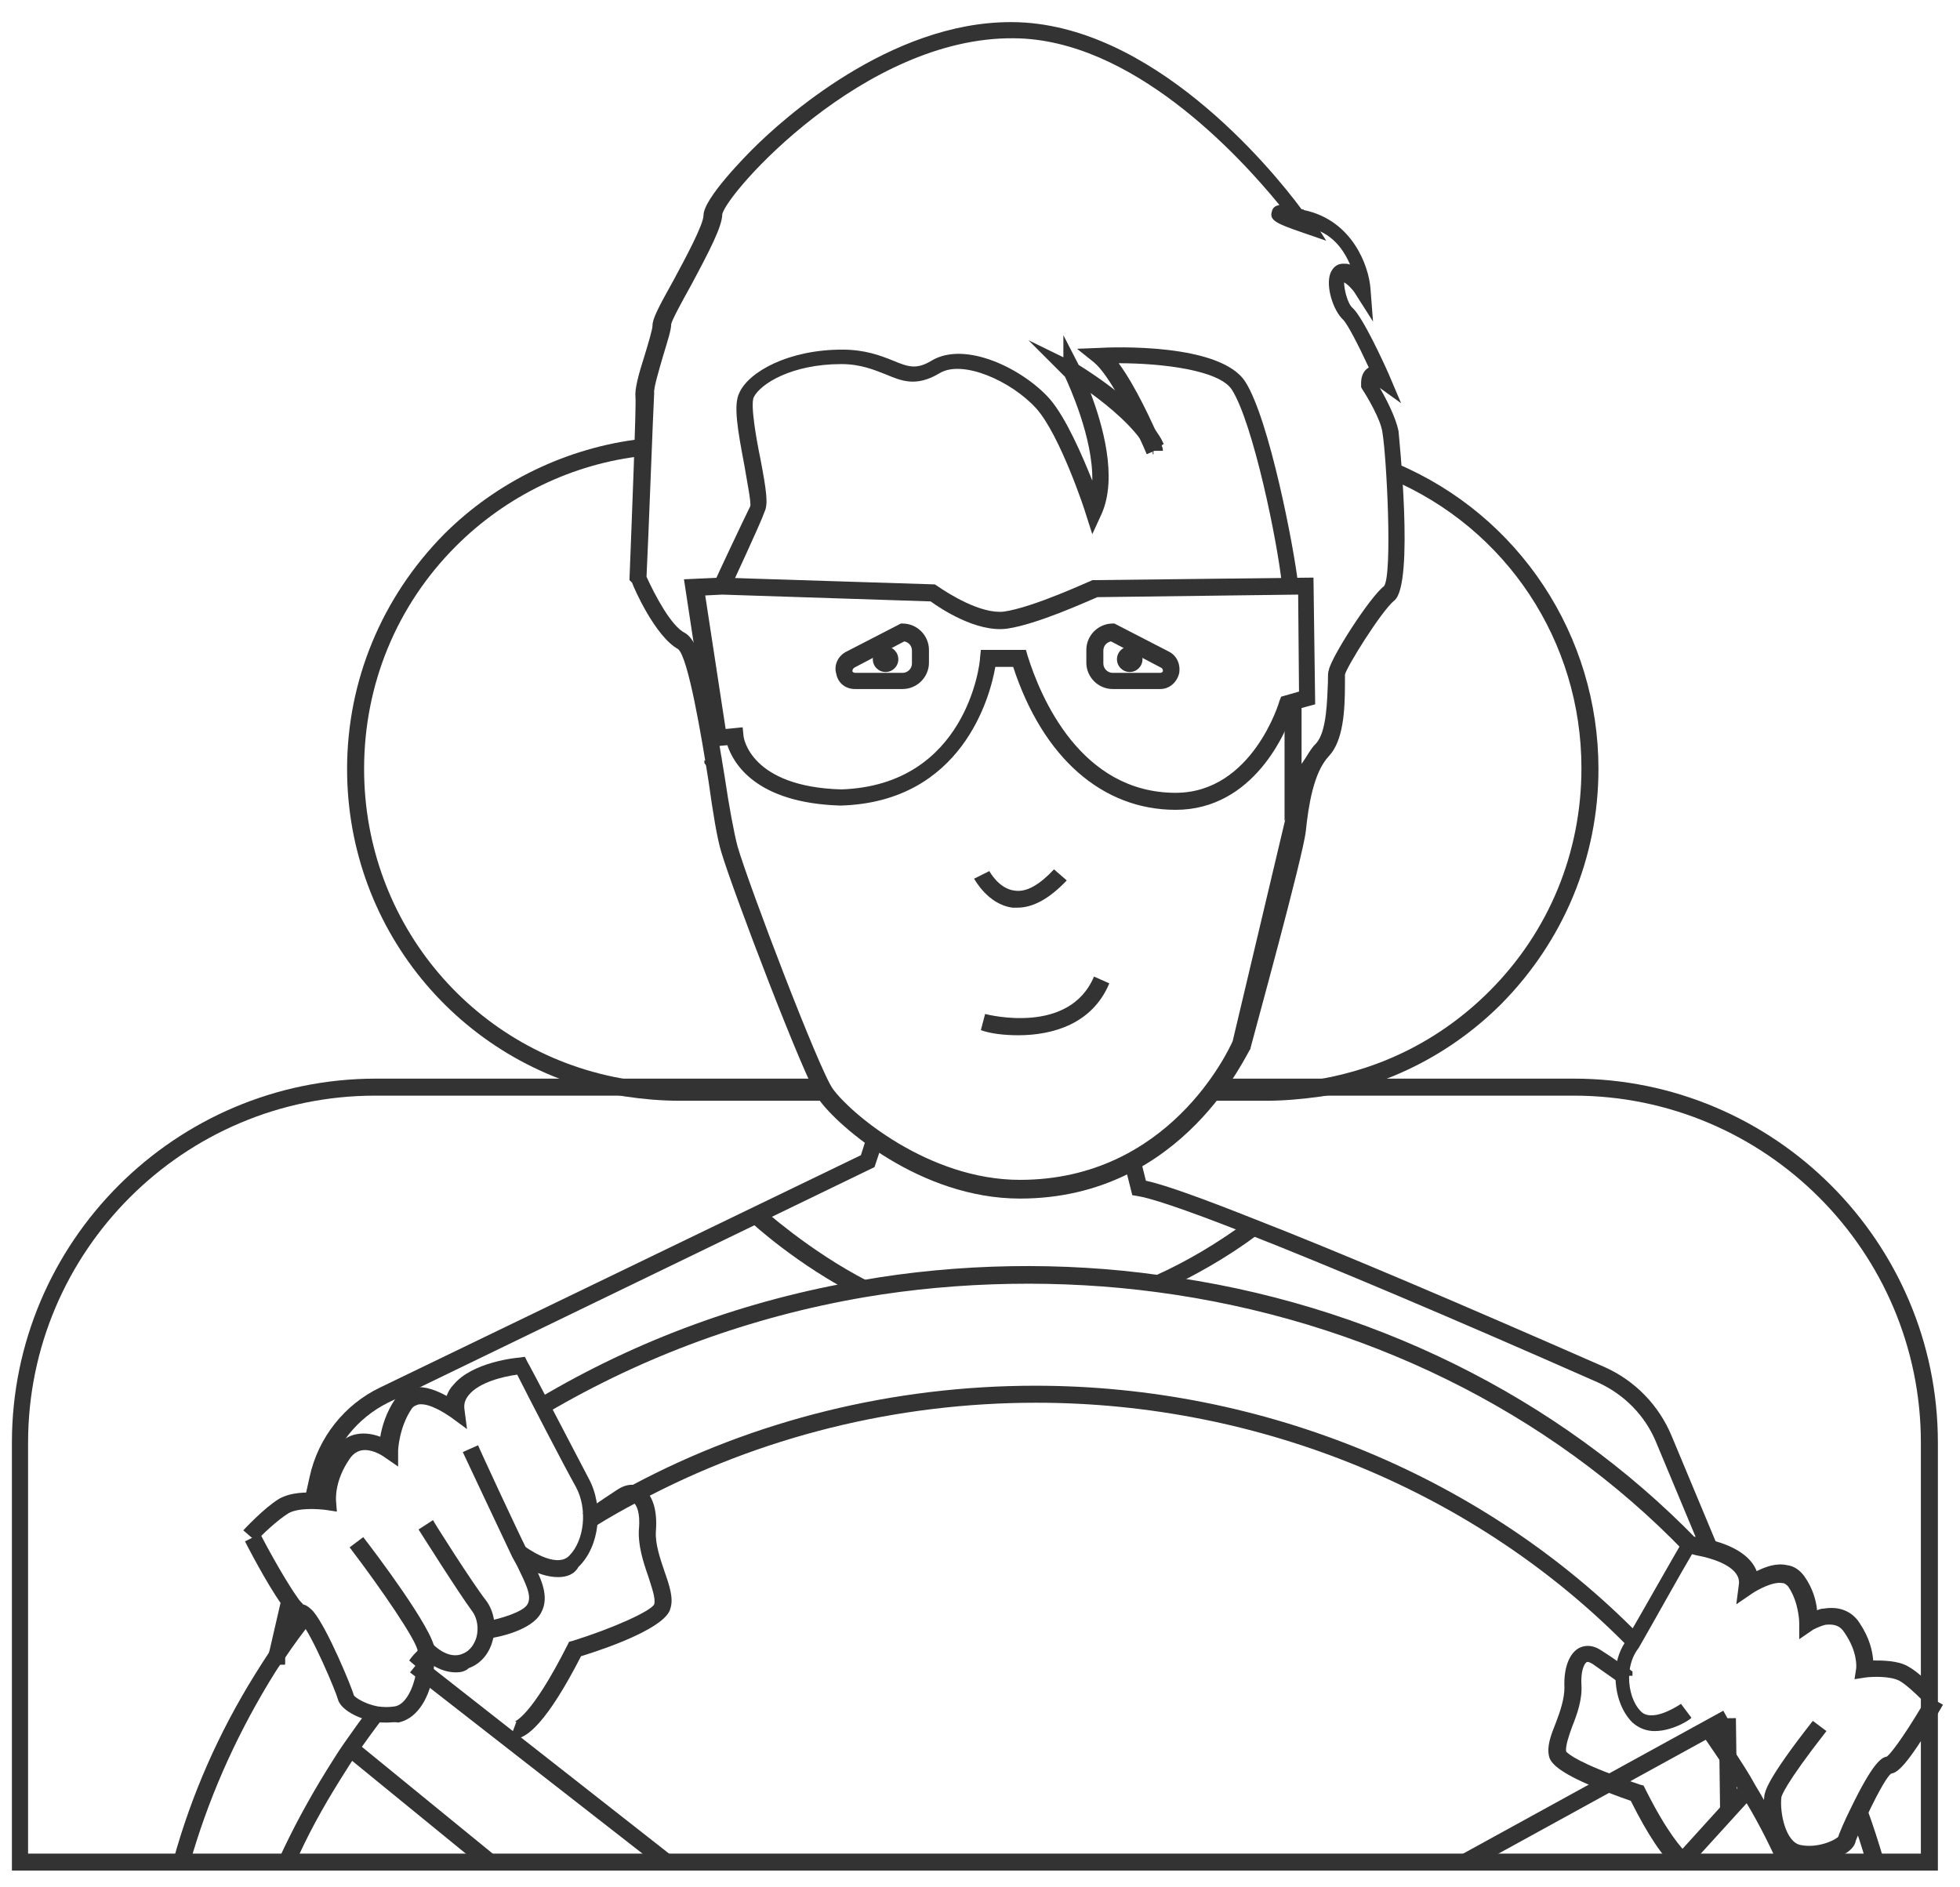 <svg version="1.1" id="Layer_1" xmlns="http://www.w3.org/2000/svg" x="0" y="0" viewBox="0 0 230.4 221.8" xml:space="preserve"><style>.st0{fill:#333}</style><g id="XMLID_6414_"><g id="XMLID_6481_"><path id="XMLID_6416_" class="st0" d="M96.8 129.4h-17c-2.1 0-4.3-.2-6.3-.5-18.9-3.1-32.7-19.3-32.7-38.5 0-10.4 4.1-20.2 11.4-27.6 6.2-6.2 14.5-10.2 23.2-11.2l.2 2c-8.3.9-16.1 4.7-22 10.6-7 7-10.8 16.3-10.8 26.2 0 18.2 13 33.6 31 36.5 2 .3 4 .5 6 .5h17v2z"/></g></g><g id="XMLID_6415_"><g id="XMLID_6480_"><path id="XMLID_6418_" class="st0" d="M148.9 129.4h-6.3v-2h6.3c2 0 4-.2 6-.5 7.7-1.3 14.6-4.8 20.2-10.4 7-7 10.8-16.3 10.8-26.2 0-14.9-8.8-28.2-22.5-34l.8-1.8c14.4 6.1 23.7 20.2 23.7 35.9 0 10.4-4.1 20.2-11.4 27.6-5.8 5.8-13.2 9.6-21.2 10.9-2.2.3-4.3.5-6.4.5z"/></g></g><g id="XMLID_6417_"><g id="XMLID_6479_"><path id="XMLID_6420_" class="st0" d="M135.6 53.4h-.1v-2z"/></g></g><g id="XMLID_6419_"><g id="XMLID_6478_"><path id="XMLID_6422_" class="st0" d="M227.9 219.9H1.4v-50.3c0-23.6 19.2-42.8 42.8-42.8h52.5v2H44.1c-22.5 0-40.8 18.3-40.8 40.8v48.3h222.5v-48.3c0-22.5-18.3-40.8-40.8-40.8h-42.2v-2H185c23.6 0 42.8 19.2 42.8 42.8v50.3z"/></g></g><g id="XMLID_6421_"><g id="XMLID_6477_"><path id="XMLID_6424_" class="st0" d="M32.5 195.7v-1h-1l.1-.3 1.5-6.5.9.2h1v.2l-1.5 6.5v.9z"/></g></g><g id="XMLID_6423_"><g id="XMLID_6476_"><path id="XMLID_6426_" class="st0" d="M37.7 176.7l-1.9-.4.6-2.7c1-4.6 4.1-8.5 8.3-10.5l56.5-27.3.7-2.2 1.9.6-1 3-57.2 27.7c-3.6 1.8-6.3 5.1-7.2 9.2l-.7 2.6z"/></g></g><g id="XMLID_6425_"><g id="XMLID_6475_"><path id="XMLID_6428_" class="st0" d="M200 182.3l-5.3-12.7c-1.3-3.2-3.8-5.7-6.9-7.1-17.2-7.6-31.4-13.6-40.8-17.3-8.6-3.4-12-4.4-13.3-4.6l-.6-.1-.9-3.6 1.9-.5.6 2.4c2.3.5 6.7 2.1 13 4.6 9.5 3.7 23.6 9.7 40.9 17.3 3.6 1.6 6.4 4.5 7.9 8.1l5.3 12.7-1.8.8z"/></g></g><g id="XMLID_6427_"><g id="XMLID_6474_"><path id="XMLID_6430_" transform="matrix(.013 1 -1 .013 407.887 1.593)" class="st0" d="M197.7 206.4h10.8v2h-10.8z"/></g></g><g id="XMLID_6429_"><g id="XMLID_6473_"><path id="XMLID_6432_" class="st0" d="M101 152.4c-7.3-3.7-12.6-8.6-12.8-8.8l1.4-1.5c.1 0 5.4 4.9 12.4 8.5l-1 1.8z"/></g></g><g id="XMLID_6431_"><g id="XMLID_6472_"><path id="XMLID_6434_" class="st0" d="M136.5 151.8l-.8-1.8c3.8-1.7 7.5-3.9 11-6.5l1.2 1.6c-3.6 2.7-7.5 4.9-11.4 6.7z"/></g></g><g id="XMLID_6433_"><g id="XMLID_6471_"><path id="XMLID_6436_" class="st0" d="M53.6 196.6c-2.4 0-4.2-2-4.3-2.1l1.5-1.3s1.8 2 3.6 1.2c1-.4 1.4-1.3 1.6-1.9.3-1.1.1-2.3-.5-3.1-1.5-2-6.1-9.3-6.3-9.6l1.7-1.1c0 .1 4.7 7.5 6.2 9.4 1 1.3 1.3 3.2.8 4.8-.4 1.5-1.4 2.7-2.8 3.2-.4.4-1 .5-1.5.5z"/></g></g><g id="XMLID_6435_"><g id="XMLID_6470_"><path id="XMLID_6438_" class="st0" d="M57.5 192.6l-.3-2c1.6-.3 4.3-1.1 4.8-2 .6-1-.3-2.6-1.2-4.5-.2-.4-.4-.7-.6-1.1-1.2-2.5-5.6-11.9-5.8-12.3l1.8-.8c0 .1 4.5 9.8 5.7 12.2.2.4.4.7.5 1.1 1.1 2.2 2.3 4.4 1.2 6.4-1.1 2.1-5.2 2.9-6.1 3z"/></g></g><g id="XMLID_6437_"><g id="XMLID_6439_"><g id="XMLID_6469_"><path id="XMLID_6441_" class="st0" d="M60.5 204.4c-.2 0-.3 0-.5-.1l.7-1.9c-.2-.1-.3 0-.3 0 .1 0 2-.5 6.3-9l.2-.4.4-.1c4.8-1.5 9.2-3.5 9.6-4.3.2-.7-.3-2-.7-3.3-.6-1.7-1.2-3.6-1.1-5.5.2-2-.3-3-.7-3.2-.2-.1-.5 0-.8.2-1.9 1.2-3.9 2.7-3.9 2.7l-1.2-1.6c.1-.1 2.1-1.5 4.1-2.8 1.4-.9 2.4-.5 2.9-.2 1.2.8 1.8 2.6 1.6 5.1-.1 1.5.5 3.2 1 4.7.6 1.7 1.1 3.2.7 4.4-.5 2.1-6.6 4.4-10.5 5.6-4 7.8-6.4 9.7-7.8 9.7z"/></g></g><g id="XMLID_6440_"><g id="XMLID_6468_"><path id="XMLID_6443_" class="st0" d="M45.5 202.5c-.5 0-.9 0-1.4-.1-1.9-.3-4.1-1.4-4.4-2.7-.2-.8-3-7.5-4.4-9.1l-.1-.1c-.6-.1-1.1-.6-1.9-1.6l-.2-.3c-1.8-2.5-4.2-7.2-4.3-7.4l1.8-.9c0 .1 2.6 5 4.3 7.4l.2.3c.3.4.5.5.5.6.5.1.9.5 1.2.8 1.7 2 4.6 9.1 4.8 9.9.1.2 1.2 1 2.8 1.3.7.1 1.4.1 2 0 1.3-.2 2.2-2.2 2.5-3.9.1-.7.2-1.4.2-2.1v-.5c-.1-1.2-4.2-7.2-8-12.2l1.6-1.2c1.4 1.8 8.2 10.8 8.4 13.2V194.5c0 .8-.1 1.6-.2 2.5-.6 3.1-2.1 5.1-4.1 5.5-.4-.1-.9 0-1.3 0z"/></g></g><g id="XMLID_6442_"><g id="XMLID_6467_"><path id="XMLID_6445_" class="st0" d="M65.6 185.4c-2.5 0-5-1.9-5.1-2l1.2-1.6s3.6 2.7 5.2 1.1c1.8-1.8 2.2-5.5.8-8.1-1.3-2.3-5.7-10.8-6.9-13.2-1.6.2-4.5.9-5.7 2.4-.4.5-.6 1-.5 1.7l.3 2.3-1.9-1.4c-.6-.4-2.5-1.7-3.8-1.5-.3.1-.6.2-.8.5-1.5 2.2-1.6 4.9-1.6 4.9v1.9l-1.6-1.1c-.4-.3-1.6-1-2.7-.8-.5.1-1 .4-1.4 1-1.8 2.6-1.6 4.8-1.6 4.9l.1 1.3-1.3-.2c-.8-.1-3.2-.3-4.4.4-1.3.8-3.2 2.6-3.8 3.3l-1.5-1.3c.1-.1 2.4-2.6 4.2-3.7 1.4-.8 3.3-.8 4.5-.7.1-1.1.5-3 1.9-5 .7-1 1.6-1.7 2.7-1.9 1-.2 2 0 2.8.3.2-1.2.7-2.9 1.8-4.5.5-.7 1.2-1.2 2.1-1.3 1.4-.2 2.8.4 3.9 1 .2-.5.4-.9.8-1.3 2.2-2.7 7.5-3.2 7.7-3.2l.7-.1.3.6c.1.1 5.8 11 7.2 13.7 1.8 3.3 1.3 8-1.2 10.4-.5.9-1.4 1.2-2.4 1.2z"/></g></g></g><g id="XMLID_6444_"><g id="XMLID_6446_"><g id="XMLID_6466_"><path id="XMLID_6448_" class="st0" d="M197.7 219.9l-.7-.3c-1.5-1.2-3.3-3.9-5.3-7.9-.6-.2-1.7-.6-3-1.1-5.4-2.1-6.4-3.3-6.6-4.1-.3-1.2.2-2.5.8-4 .5-1.3 1-2.8 1-4.1-.1-2.2.5-3.9 1.6-4.6.5-.3 1.5-.6 2.7.2 1.3.8 2.6 1.8 3.3 2.2l.4.3v.5h-.4l-.8 1.1-.8-.6c-.7-.5-1.7-1.2-2.7-1.9-.2-.1-.5-.3-.7-.2-.3.2-.7 1.1-.6 2.7.1 1.7-.5 3.4-1.1 4.9-.4 1.1-.8 2.3-.7 2.9 0 0 .6.9 5.4 2.7 1.8.7 3.3 1.2 3.3 1.2l.4.1.2.4c2.6 5.2 4.3 7 5 7.7l-.6.7v1.2z"/></g></g><g id="XMLID_6447_"><g id="XMLID_6465_"><path id="XMLID_6450_" class="st0" d="M212.7 219c-.5 0-.9 0-1.4-.1-3.2-.6-4.2-5.4-3.9-7.8.1-.5.2-1.8 5.7-8.8l1.6 1.2c-5 6.4-5.3 7.7-5.3 7.8-.2 1.8.5 5.3 2.3 5.6 2 .4 4.1-.6 4.4-1 .1-.4.8-2 1.4-3.2 2.7-5.6 3.7-6.1 4.3-6.2.4-.3 1.7-1.9 4.1-5.9.4-.7.7-1.2.7-1.2l1.8 1s-.3.5-.7 1.2c-3.6 6.1-4.7 6.8-5.4 6.9-.4.3-1.3 1.7-2.9 5.1-.8 1.7-1.3 2.8-1.3 3-.4 1.3-2.9 2.4-5.4 2.4z"/></g></g><g id="XMLID_6449_"><g id="XMLID_6464_"><path id="XMLID_6452_" class="st0" d="M194.5 203.5c-.9 0-1.8-.3-2.6-1-1.3-1.3-2-3.3-2-5.5 0-1.5.4-2.8 1.1-3.9l.3-.6c1.7-2.9 5.8-10.2 6.5-11.3 0-.1.1-.2.1-.2l.3-.5.6.1s1 .1 2.2.4c3.6.9 5 2.4 5.5 3.7 1-.5 2.3-1 3.6-.7.8.1 1.5.6 2 1.3 1 1.4 1.4 2.9 1.5 4 .2-.1.5-.2.8-.2 1.8-.3 3.3.3 4.2 1.7 1.2 1.8 1.5 3.3 1.6 4.4 1.1 0 2.9 0 4.1.7 1.1.6 2.3 1.8 3.1 2.6l-1.4 1.4c-1-1-2-1.9-2.7-2.3-1.1-.6-3.3-.5-4-.4l-1.3.2.2-1.3c0-.1.2-1.9-1.4-4.2-.5-.8-1.2-1-2.2-.9-.8.2-1.5.6-1.5.6l-1.6 1.1v-1.9s0-2.4-1.3-4.3c-.2-.2-.4-.4-.7-.4-1.1-.2-2.9.8-3.5 1.2l-1.9 1.3.3-2.3c.3-1.9-2.5-2.9-4.2-3.3-.5-.1-1-.2-1.3-.3-1.2 2-4.7 8.3-6.2 10.9-.1.2-.3.4-.4.6-.5.8-.8 1.9-.8 3 0 1.6.5 3.1 1.4 4 1.2 1.2 3.8-.3 4.7-.9l1.2 1.6c.3 0-2 1.6-4.3 1.6z"/></g></g></g><g id="XMLID_6453_"><g id="XMLID_6463_"><path id="XMLID_6455_" class="st0" d="M219.4 219.1c-.5-2-1.2-3.9-1.8-5.7l1.9-.7c.7 1.9 1.3 3.8 1.9 5.8l-2 .6z"/></g></g><g id="XMLID_6454_"><g id="XMLID_6462_"><path id="XMLID_6457_" class="st0" d="M198 182.4c-15.9-16.5-37.9-27.3-62-30.5-11.2-1.5-23.2-1.3-34.4.6-13.4 2.3-25.9 6.9-37.3 13.6l-1-1.7c11.6-6.9 24.4-11.6 38-13.9 11.4-2 23.6-2.2 35-.6 24.5 3.2 46.9 14.3 63.2 31.1l-1.5 1.4z"/></g></g><g id="XMLID_6458_"><g id="XMLID_6461_"><path id="XMLID_6460_" class="st0" d="M22.3 219.1l-1.9-.5c2.1-7.6 5.3-14.9 9.6-21.8.5-.8 1-1.6 1.6-2.5l.1-.2c1.1-1.6 2.2-3.3 3.5-4.9l1.6 1.2c-1.2 1.5-2.3 3-3.3 4.5v.7H33c-.5.7-.9 1.4-1.4 2.2-4.1 6.8-7.2 13.9-9.3 21.3z"/></g></g><g id="XMLID_6459_"><g id="XMLID_6482_"><path id="XMLID_6483_" class="st0" d="M34.6 219.3l-1.8-.8c1.6-3.5 3.5-7 5.6-10.4.7-1.1 1.3-2.1 2-3.1 1-1.4 2-2.9 3.1-4.2L45 202c-1 1.3-2 2.7-3 4.1-.7 1-1.3 2-2 3.1-2 3.2-3.9 6.6-5.4 10.1z"/></g></g><g id="XMLID_6485_"><g id="XMLID_6486_"><path id="XMLID_6487_" class="st0" d="M191.5 193.7c-17.9-18.3-43.3-28.8-69.7-28.8-16.4 0-32.5 4-46.7 11.6l-.2.1c-1.7.9-3.3 1.8-4.9 2.8l-1.1-1.7c1.7-1.1 3.4-2.1 5.2-3l.2-.1c14.4-7.7 30.8-11.7 47.4-11.7 26.9 0 52.8 10.7 71.1 29.4l-1.3 1.4z"/></g></g><g id="XMLID_6488_"><g id="XMLID_6489_"><path id="XMLID_6490_" class="st0" d="M209.1 219.3c-1.3-2.9-2.8-5.8-4.5-8.5-.7-1.2-1.5-2.5-2.4-3.8-.7-1-1.4-2.1-2.2-3.2l1.6-1.2c.8 1.1 1.6 2.2 2.3 3.3.9 1.4 1.7 2.6 2.4 3.9 1.7 2.8 3.2 5.7 4.6 8.7l-1.8.8z"/></g></g><g id="XMLID_6492_"><g id="XMLID_6493_"><path id="XMLID_6494_" class="st0" d="M49.6 196.5l-1.5-1.3.3-.4c.3-.4.7-.7 1-1.1l.2-.2 1.5 1.3-.2.3c-.3.4-.7.7-1 1.1l-.3.3z"/></g></g><g id="XMLID_6495_"><g id="XMLID_6496_"><path id="XMLID_6497_" class="st0" d="M62.4 184.7l-1.3-1.5c.2-.2.5-.4.7-.5l1.2 1.6c-.2.1-.4.2-.6.4z"/></g></g><g id="XMLID_6498_"><g id="XMLID_6499_"><path id="XMLID_6500_" transform="rotate(39.229 49.348 212.2)" class="st0" d="M38.8 211.2h21.1v2H38.8z"/></g></g><g id="XMLID_6501_"><g id="XMLID_6502_"><path id="XMLID_6503_" class="st0" d="M77.7 219.6l-29.5-23 1.3-1.6 1.1.9 28.3 22.2z"/></g></g><g id="XMLID_6504_"><g id="XMLID_6505_"><path id="XMLID_6506_" transform="rotate(61.218 187.704 210.42)" class="st0" d="M186.7 192.9h2v35h-2z"/></g></g><g id="XMLID_6507_"><g id="XMLID_6508_"><path id="XMLID_6509_" class="st0" d="M198.3 219.7l-.7-.9-.6-.6 7.8-8.6 1.5 1.3z"/></g></g><g id="XMLID_6510_"><g id="XMLID_6511_"><path id="XMLID_6512_" class="st0" d="M119.9 140.9c-11.7 0-21.4-8.5-23.6-11.6-1.8-2.6-10.2-24.7-11.5-29.1-.5-1.6-1-4.7-1.5-8.3-.8-5.1-2.4-14.7-3.6-15.6-2.7-1.5-5.2-7.2-5.4-7.8l-.3-.3V68c.3-7.7.8-20.4.7-21.3-.1-.9.3-2.5 1.1-5 .4-1.3.9-3 .9-3.4 0-.8.6-2 2.5-5.4 1.4-2.6 3.5-6.5 3.5-7.6 0-2 5.2-7.2 5.8-7.8C92 14 104.6 2.6 118.8 2.6h.2c16.3.1 30.3 17 34 22 .1 0 .2 0 .3.1 5.7 1.2 7.6 6.6 7.8 9.2l.3 3.9-2.1-3.3c-.3-.5-.9-1.1-1.3-1.3 0 .8.4 2.5 1 3 1.2 1.1 3.6 6.3 4.3 7.9l1.4 3.3-2.5-1.8c.7 1.2 1.9 3.5 2.2 5.1 0 .2 1.9 18-.5 19.9-1.5 1.2-5.6 7.8-5.8 8.7v1.1c0 3.2-.2 6.7-1.9 8.5-1.8 1.9-2.4 5.9-2.7 8.8-.3 2.9-6.2 24.3-6.5 25.5v.1c-.3.1-7.7 17.6-27.1 17.6zM76 67.8c1 2.2 2.9 5.8 4.5 6.6 1.8 1 2.9 5.8 4.7 17 .5 3.4 1.1 6.6 1.5 8.1 1.3 4.5 9.6 26.3 11.2 28.5 2 2.8 11.2 10.7 22 10.7 17.5 0 24.5-15.2 25-16.3l6.5-27.4.3.1c.5-2.9 1.3-5.9 3-7.7 1.3-1.4 1.3-5.3 1.4-7.2 0-.8 0-1.2.1-1.4.2-1.4 4.8-8.6 6.5-9.9 1-1.4.3-15.2-.2-18.1-.2-1.5-1.8-4.2-2.4-5.1l-.1-.2v-.2c0-.3-.1-1.5.9-2.1-1.2-2.6-2.5-5.1-3-5.6-1.2-1.1-2.1-4-1.5-5.5.3-.7.8-1.1 1.5-1.1.3 0 .5 0 .8.1-.6-1.4-1.6-3-3.5-3.9l.7 1.1-2.9-1c-2.9-1-3.8-1.4-3.5-2.4.1-.5.4-.7.9-.8-4.9-6-17.4-19.5-31.2-19.6-17.6-.2-33.8 18.2-34.3 20.7 0 1.4-1.5 4.3-3.7 8.4-1 1.8-2.2 4-2.3 4.5 0 .7-.4 1.9-1 3.9-.4 1.4-1.1 3.7-1 4.2-.1 1.5-.7 17.8-.9 21.6z"/></g></g><g id="XMLID_6515_"><g id="XMLID_6516_"><path id="XMLID_6517_" class="st0" d="M119.6 106.7h-.6c-2.9-.4-4.4-3.3-4.5-3.4l1.8-.9s1.1 2.1 3 2.3c1.4.2 2.9-.7 4.6-2.5l1.5 1.3c-2.1 2.2-4 3.2-5.8 3.2z"/></g></g><g id="XMLID_6518_"><g id="XMLID_6519_"><path id="XMLID_6520_" class="st0" d="M138.2 95.2c-8.6 0-15.6-6.1-19.1-16.8H117c-.6 3.5-3.9 15.9-18.2 16.3-10-.3-12.6-5-13.3-7.1l-2.1.2-3-19.7 4.3-.2 25.2.8.3.2c1.3.9 5.1 3.3 7.8 3 3.5-.5 10.1-3.6 10.2-3.6l.2-.1 26-.3.2 14.9-2.6.7c-.7 2.4-4.6 11.7-13.8 11.7zm-22.9-18.8h5.3l.2.7c1.5 4.8 6.2 16.1 17.4 16.1 9 0 12.2-10.7 12.2-10.8l.2-.5 2.1-.6-.1-11.4-23.6.3c-1.2.5-7.1 3.2-10.6 3.7-3.6.5-7.9-2.4-9-3.2l-24.5-.8-2 .1 2.4 15.7 2-.2.1 1c0 .2.8 6 11.5 6.3 14.7-.5 16.3-14.8 16.3-15.4l.1-1z"/></g></g><g id="XMLID_6526_"><g id="XMLID_6527_"><path id="XMLID_6528_" class="st0" d="M85.8 69.3l-1.8-.9c.1-.3 3.5-7.5 4.2-8.9.1-.5-.4-3-.7-4.8-.8-4.2-1.3-7.1-.6-8.5 1.1-2.5 5.8-5.1 12.1-5.1 2.7 0 4.5.7 6 1.3 1.7.7 2.7 1.1 4.5 0 4-2.4 10.8 1 13.9 4.5 1.9 2.2 3.8 6.6 5 9.6.1-5-2.7-11.1-3.2-12.2l-4.3-4.3 4.1 2v-2.6l1.8 3.5c1.6 1 7.4 4.7 9.7 8.7l.3.6-1.8 1-.3-.6c-1.4-2.4-4.3-4.8-6.5-6.4 1.4 3.7 3.2 9.9 1.3 14.2l-1.1 2.4-.8-2.5c0-.1-3-9.2-5.8-12.3-2.9-3.2-8.7-5.8-11.4-4.1-2.7 1.6-4.4.9-6.3.1-1.3-.5-2.9-1.2-5.2-1.2-5.8 0-9.5 2.3-10.3 3.9-.4.9.3 4.9.8 7.3.7 3.7.9 5.2.5 6.1-.6 1.7-4.1 9.1-4.1 9.2z"/></g></g><g id="XMLID_6529_"><g id="XMLID_6530_"><path id="XMLID_6531_" class="st0" d="M83.1 90.1l-.3-.4V89.4h.3l1.2-1 .5.6v.4h-1z"/></g></g><g id="XMLID_6532_"><g id="XMLID_6533_"><path id="XMLID_6534_" class="st0" d="M150.7 69v-.2c-.5-5-3.4-19.1-5.9-23-1.5-2.3-8.2-3.1-13.3-3.1 2 2.7 4 7.1 4.9 9.2l.2.6c.1.2.1.4.1.5h-2 1l-.9.4-.3-.7c-1.7-3.9-4.2-8.7-5.9-10.1l-2-1.6 2.6-.1c1.5-.1 14.3-.6 17.2 4 2.8 4.4 5.7 19.4 6.2 23.8v.1l-1.9.2z"/></g></g><g id="XMLID_6535_"><g id="XMLID_6536_"><path id="XMLID_6537_" class="st0" d="M151 96.5v-3.4-10.7h2v7.4l1.5-2.2 1.7 1.1-5.2 7.8z"/></g></g><g id="XMLID_6538_"><g id="XMLID_6539_"><path id="XMLID_6540_" class="st0" d="M106.1 81h-5.6c-1.1 0-2-.7-2.2-1.8-.3-1 .2-2.1 1.2-2.6l6.4-3.3h.2c1.7 0 3.1 1.4 3.1 3.1v1.5c0 1.7-1.4 3.1-3.1 3.1zm.2-5.6l-5.9 3.1c-.1.1-.2.2-.2.4 0 .1.2.2.3.2h5.6c.6 0 1.1-.5 1.1-1.1v-1.5c0-.6-.4-1-.9-1.1z"/></g></g><g id="XMLID_6543_"><g id="XMLID_6544_"><circle id="XMLID_7578_" class="st0" cx="104.1" cy="77.5" r="1.5"/></g></g><g id="XMLID_6545_"><g id="XMLID_6546_"><path id="XMLID_6547_" class="st0" d="M136.4 81h-5.6c-1.7 0-3.1-1.4-3.1-3.1v-1.5c0-1.7 1.4-3.1 3.1-3.1h.2l6.4 3.3c1 .5 1.4 1.6 1.2 2.6-.3 1.1-1.2 1.8-2.2 1.8zm-5.8-5.6c-.5.1-.9.5-.9 1.1V78c0 .6.5 1.1 1.1 1.1h5.6c.1 0 .3-.1.3-.2s0-.3-.2-.4l-5.9-3.1z"/></g></g><g id="XMLID_6550_"><g id="XMLID_6551_"><circle id="XMLID_7570_" class="st0" cx="132.8" cy="77.5" r="1.5"/></g></g><g id="XMLID_6552_"><g id="XMLID_6553_"><path id="XMLID_6554_" class="st0" d="M119.7 121.7c-1.7 0-3.3-.2-4.4-.6l.5-1.9c.4.1 9.9 2.5 12.8-4.4l1.8.8c-2 4.8-6.7 6.1-10.7 6.1z"/></g></g></svg>